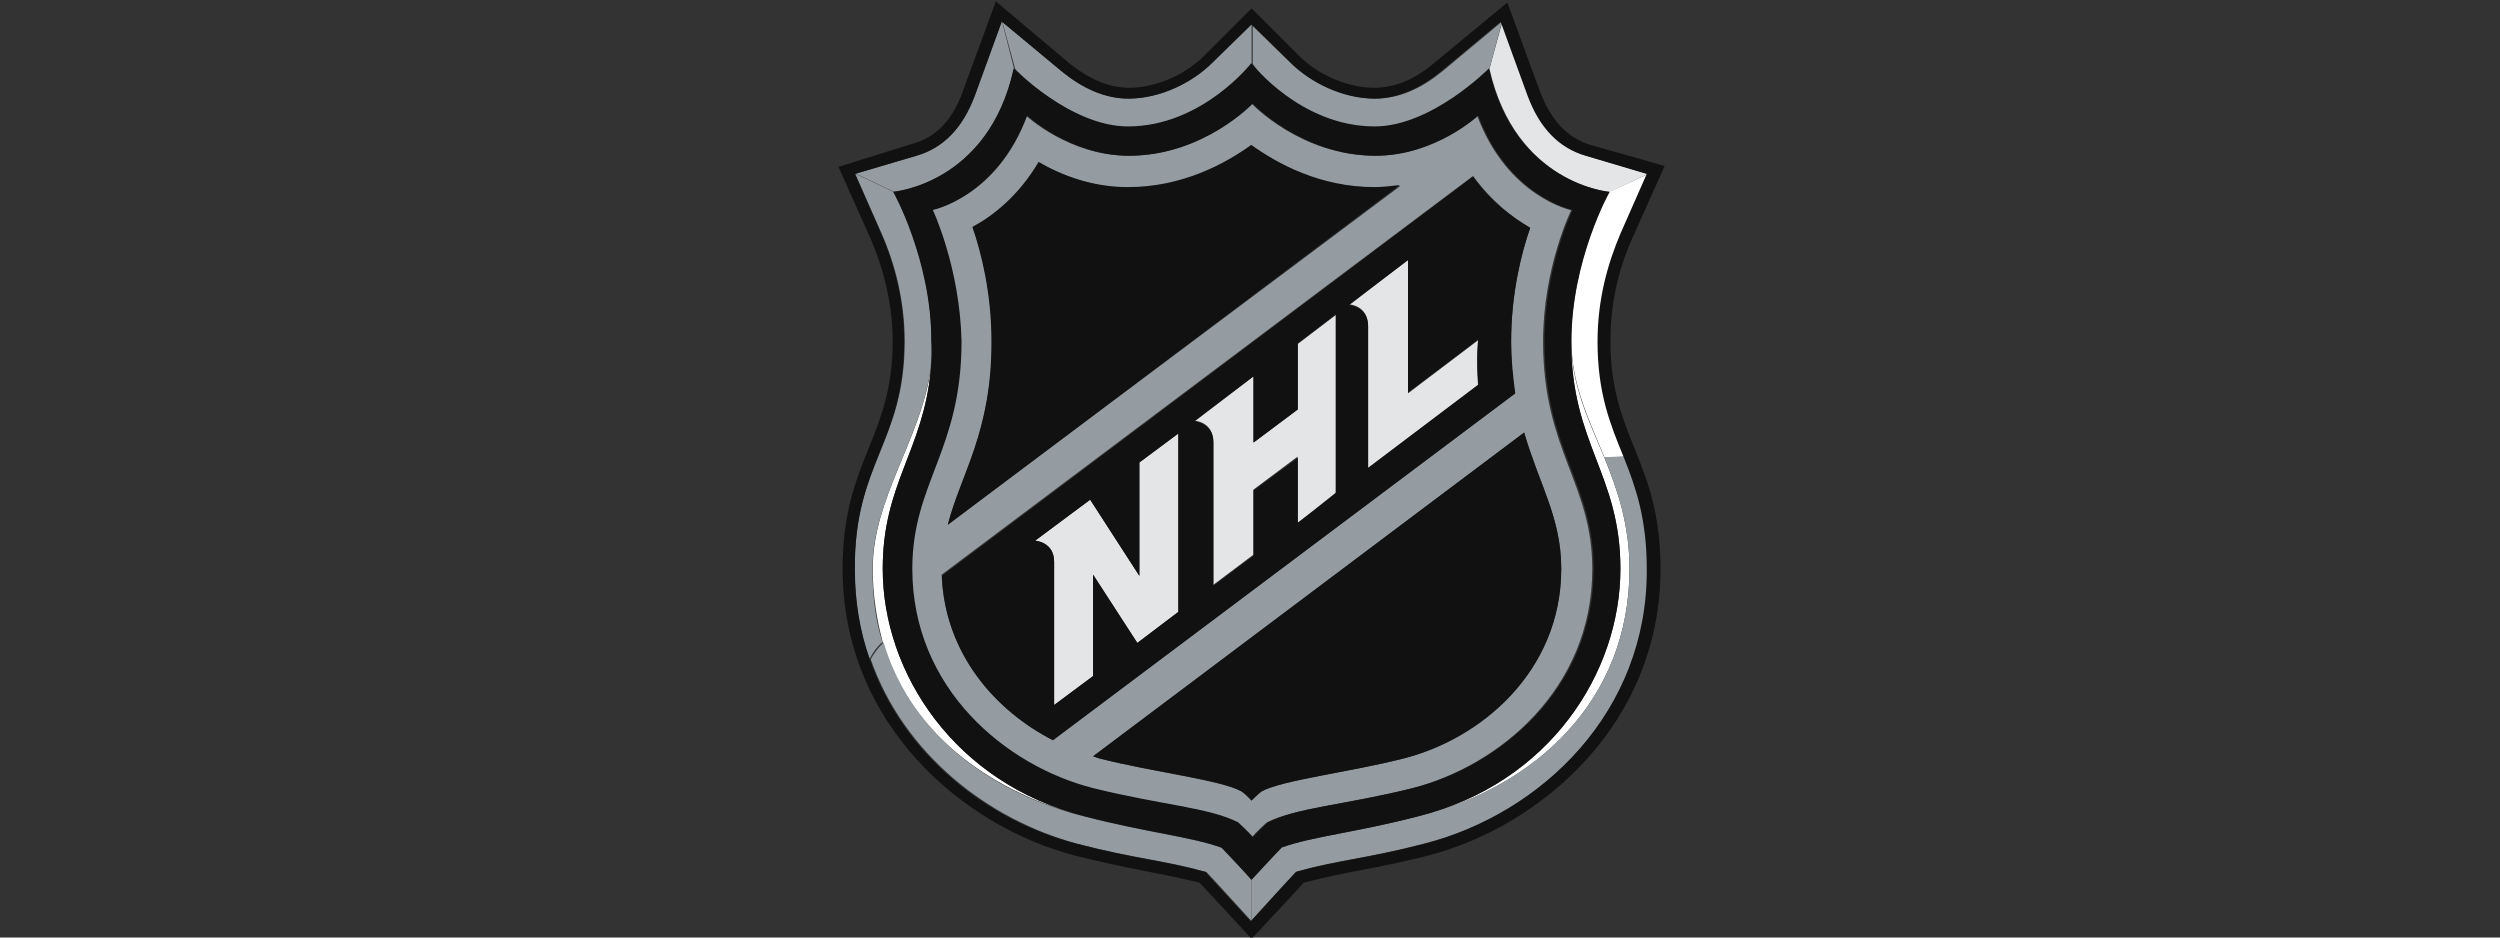 <svg xmlns="http://www.w3.org/2000/svg" xmlns:xlink="http://www.w3.org/1999/xlink" width="320" zoomAndPan="magnify" viewBox="0 0 240 90" height="120" preserveAspectRatio="xMidYMid meet" version="1.0"><rect x="0" y="0" width="240" height="90" fill="#333333" stroke="none"/><defs><clipPath id="c0e9b241d2"><path d="M 82 16 L 90 16 L 90 64 L 82 64 Z M 82 16 " clip-rule="nonzero"/></clipPath><clipPath id="73653043e6"><path d="M 86.852 32.754 C 86.852 42.484 82.043 44.398 82.043 54.605 C 82.043 57.699 82.52 60.684 83.477 63.27 C 83.758 62.68 84.238 62.031 84.715 61.637 C 84.039 59.527 83.758 57.223 83.758 54.605 C 83.758 47.969 88.285 42.371 89.328 35.539 C 89.41 34.668 89.41 33.711 89.41 32.754 C 89.496 24.965 85.754 18.41 85.754 18.41 L 82.098 16.668 L 84.602 22.348 C 85.895 25.246 86.852 28.816 86.852 32.754 Z M 86.852 32.754 " clip-rule="evenodd"/></clipPath><clipPath id="617705925a"><path d="M 150 16 L 159 16 L 159 44 L 150 44 Z M 150 16 " clip-rule="nonzero"/></clipPath><clipPath id="def403a462"><path d="M 150.863 32.754 C 150.863 36.887 152.492 40.18 154.039 43.918 L 156.066 43.836 C 154.828 40.742 153.562 37.762 153.562 32.754 C 153.562 28.816 154.52 25.246 155.785 22.348 L 158.285 16.668 L 154.547 18.41 C 154.52 18.41 150.863 24.965 150.863 32.754 Z M 150.863 32.754 " clip-rule="evenodd"/></clipPath><clipPath id="f29f6ad85c"><path d="M 83 61 L 121 61 L 121 89 L 83 89 Z M 83 61 " clip-rule="nonzero"/></clipPath><clipPath id="ce5919d5cd"><path d="M 117.254 81.383 C 114.273 80.312 110.141 79.949 104.176 78.402 C 95.992 76.375 87.613 71.09 84.828 61.668 C 84.348 62.145 83.871 62.734 83.59 63.297 C 86.77 72.355 94.84 78.711 103.5 81.016 C 109.07 82.449 111.688 82.562 115.82 83.715 C 116.41 84.309 120.152 88.441 120.152 88.441 L 120.152 84.504 C 120.152 84.449 117.648 81.664 117.254 81.383 Z M 117.254 81.383 " clip-rule="evenodd"/></clipPath><clipPath id="513ab1fc4e"><path d="M 87 9 L 153 9 L 153 81 L 87 81 Z M 87 9 " clip-rule="nonzero"/></clipPath><clipPath id="60bbd98ce7"><path d="M 104.852 75.699 C 111.488 77.332 115.82 77.527 118.715 78.965 C 118.715 78.965 119.785 79.918 120.152 80.398 C 120.543 79.918 121.586 78.965 121.586 78.965 C 124.48 77.527 128.812 77.332 135.449 75.699 C 143.832 73.59 152.859 66.168 152.859 54.637 C 152.859 46.367 148.133 43.273 148.133 32.781 C 148.133 25.668 150.832 20.184 150.832 20.184 C 150.832 20.184 144.703 18.887 141.805 11.098 C 141.805 11.098 137.672 14.949 131.992 14.949 C 124.875 14.949 120.152 9.945 120.152 9.945 C 120.152 9.945 115.426 14.949 108.312 14.949 C 102.629 14.949 98.496 11.098 98.496 11.098 C 95.598 18.887 89.441 20.152 89.441 20.152 C 89.441 20.152 92.141 25.637 92.141 32.754 C 92.141 43.246 87.414 46.34 87.414 54.605 C 87.414 66.25 96.469 73.562 104.852 75.699 Z M 149.879 54.605 C 149.879 64.422 142.086 70.863 134.773 72.805 C 129.488 74.152 123.133 74.828 121.105 75.98 C 120.629 76.262 120.152 76.855 120.152 76.855 C 120.152 76.855 119.559 76.262 119.195 75.98 C 117.281 74.914 110.812 74.152 105.527 72.805 L 104.938 72.605 L 146.336 41.527 C 147.77 46.535 149.879 49.715 149.879 54.605 Z M 146.898 21.871 C 146.023 24.371 145.07 28.309 145.07 32.754 C 145.07 34.582 145.152 36.324 145.461 37.762 L 101.082 71.059 C 95.516 68.164 90.676 62.68 90.395 55.168 L 141.414 16.891 C 143.242 19.395 145.266 20.914 146.898 21.871 Z M 95.234 32.754 C 95.234 28.227 94.277 24.371 93.406 21.871 C 95.316 20.801 97.82 18.887 99.762 15.625 C 101.871 16.777 104.852 18.043 108.34 18.043 C 113.625 18.043 117.762 15.738 120.18 13.996 C 122.598 15.738 126.73 18.043 132.02 18.043 C 132.891 18.043 133.648 17.961 134.438 17.848 L 90.988 50.359 C 92.254 45.465 95.234 41.418 95.234 32.754 Z M 95.234 32.754 " clip-rule="evenodd"/></clipPath><clipPath id="14cd0e4e46"><path d="M 96 2 L 121 2 L 121 13 L 96 13 Z M 96 2 " clip-rule="nonzero"/></clipPath><clipPath id="b645f96ab2"><path d="M 108.312 12.25 C 115.426 12.25 120.152 6.176 120.152 6.176 L 120.152 2.352 L 116.41 6.008 C 114.496 7.918 111.406 9.465 108.34 9.465 C 106.031 9.465 103.812 8.398 101.984 6.879 L 96.219 2.07 L 97.453 6.598 C 97.344 6.57 102.828 12.25 108.312 12.25 Z M 108.312 12.25 " clip-rule="evenodd"/></clipPath><clipPath id="a422177982"><path d="M 120 43 L 159 43 L 159 89 L 120 89 Z M 120 43 " clip-rule="nonzero"/></clipPath><clipPath id="4fcbf416d3"><path d="M 156.43 54.605 C 156.43 67.207 147.488 75.504 136.125 78.371 C 130.164 79.918 126.027 80.285 123.047 81.355 C 122.652 81.746 120.152 84.449 120.152 84.449 L 120.152 88.387 C 120.152 88.387 124.004 84.25 124.48 83.66 C 128.617 82.508 131.23 82.422 136.801 80.961 C 148.051 78.062 158.258 68.246 158.258 54.578 C 158.258 49.656 157.191 46.676 156.035 43.809 L 154.012 43.891 C 155.277 47.012 156.43 50.387 156.43 54.605 Z M 156.43 54.605 " clip-rule="evenodd"/></clipPath><clipPath id="2cb8693910"><path d="M 120 2 L 145 2 L 145 13 L 120 13 Z M 120 2 " clip-rule="nonzero"/></clipPath><clipPath id="ddaafef0f8"><path d="M 131.992 12.25 C 137.477 12.25 142.961 6.684 142.961 6.684 L 144.195 2.07 L 138.43 6.879 C 136.52 8.426 134.383 9.465 132.074 9.465 C 128.98 9.465 125.918 7.918 124.004 6.008 L 120.262 2.352 L 120.262 6.09 C 120.152 6.203 124.875 12.25 131.992 12.25 Z M 131.992 12.25 " clip-rule="evenodd"/></clipPath><clipPath id="b244a0a910"><path d="M 82 2 L 98 2 L 98 19 L 82 19 Z M 82 2 " clip-rule="nonzero"/></clipPath><clipPath id="77c4c4b26b"><path d="M 97.344 6.57 L 96.188 2.043 L 93.602 9.156 C 92.449 12.25 90.621 14.164 88.035 14.922 L 82.156 16.668 L 85.812 18.41 C 85.785 18.41 94.926 17.652 97.344 6.57 Z M 97.344 6.57 " clip-rule="evenodd"/></clipPath></defs><path fill="#ffffff" d="M 84.742 54.605 C 84.742 46.422 88.598 43.355 89.355 35.539 C 88.285 42.371 83.785 47.855 83.785 54.605 C 83.785 57.195 84.18 59.527 84.742 61.637 C 87.527 71.059 95.992 76.262 104.094 78.371 C 91.66 75.195 84.742 64.621 84.742 54.605 Z M 156.43 54.605 C 156.43 50.359 155.277 47.012 154.012 43.918 C 152.465 40.262 150.832 36.887 150.832 32.754 C 150.832 42.652 155.559 45.551 155.559 54.605 C 155.559 64.621 148.723 75.195 136.211 78.371 C 147.488 75.504 156.43 67.207 156.43 54.605 Z M 156.43 54.605 " fill-opacity="1" fill-rule="evenodd"/><path fill="#e4e5e6" d="M 152.297 14.949 C 149.707 14.191 147.883 12.25 146.727 9.184 L 144.227 2.07 L 142.988 6.598 C 145.492 17.68 154.547 18.438 154.547 18.438 L 158.203 16.695 Z M 109.379 55.281 L 104.656 47.969 L 99.367 51.906 C 99.367 51.906 101.195 51.992 101.195 53.934 L 101.195 67.684 L 104.938 64.902 L 104.938 55.168 L 109.184 61.723 L 113.121 58.742 L 113.121 41.613 L 109.379 44.398 Z M 124.566 39.309 L 120.32 42.484 L 120.32 36.129 L 114.637 40.375 C 114.637 40.375 116.465 40.461 116.465 42.402 L 116.465 56.152 L 120.32 53.258 L 120.32 47.012 L 124.566 43.836 L 124.566 50.191 L 128.223 47.492 L 128.223 30.25 L 124.566 33.035 Z M 135.168 37.762 L 135.168 24.965 L 129.488 29.211 C 129.488 29.211 131.316 29.293 131.316 31.234 L 131.316 44.988 L 141.891 37 C 141.695 34.301 141.891 32.668 141.891 32.668 Z M 135.168 37.762 " fill-opacity="1" fill-rule="evenodd"/><g clip-path="url(#c0e9b241d2)"><g clip-path="url(#73653043e6)"><path fill="#949ca1" d="M 82.043 63.27 L 82.043 16.668 L 89.496 16.668 L 89.496 63.27 Z M 82.043 63.27 " fill-opacity="1" fill-rule="nonzero"/></g></g><g clip-path="url(#617705925a)"><g clip-path="url(#def403a462)"><path fill="#ffffff" d="M 158.285 43.918 L 150.863 43.918 L 150.863 16.668 L 158.285 16.668 Z M 158.285 43.918 " fill-opacity="1" fill-rule="nonzero"/></g></g><g clip-path="url(#f29f6ad85c)"><g clip-path="url(#ce5919d5cd)"><path fill="#949ca1" d="M 83.59 88.441 L 83.59 61.668 L 120.152 61.668 L 120.152 88.441 Z M 83.59 88.441 " fill-opacity="1" fill-rule="nonzero"/></g></g><g clip-path="url(#513ab1fc4e)"><g clip-path="url(#60bbd98ce7)"><path fill="#949ca1" d="M 185.961 57.219 L 108.945 111.148 L 54.312 33.121 L 131.328 -20.805 Z M 185.961 57.219 " fill-opacity="1" fill-rule="nonzero"/></g></g><g clip-path="url(#14cd0e4e46)"><g clip-path="url(#b645f96ab2)"><path fill="#949ca1" d="M 96.219 12.25 L 96.219 2.07 L 120.152 2.07 L 120.152 12.25 Z M 96.219 12.25 " fill-opacity="1" fill-rule="nonzero"/></g></g><g clip-path="url(#a422177982)"><g clip-path="url(#4fcbf416d3)"><path fill="#949ca1" d="M 120.152 88.387 L 120.152 43.809 L 158.258 43.809 L 158.258 88.387 Z M 120.152 88.387 " fill-opacity="1" fill-rule="nonzero"/></g></g><g clip-path="url(#2cb8693910)"><g clip-path="url(#ddaafef0f8)"><path fill="#949ca1" d="M 120.152 12.25 L 120.152 2.07 L 144.195 2.07 L 144.195 12.25 Z M 120.152 12.25 " fill-opacity="1" fill-rule="nonzero"/></g></g><g clip-path="url(#b244a0a910)"><g clip-path="url(#77c4c4b26b)"><path fill="#949ca1" d="M 82.156 18.41 L 82.156 2.043 L 97.344 2.043 L 97.344 18.41 Z M 82.156 18.41 " fill-opacity="1" fill-rule="nonzero"/></g></g><path fill="#111111" d="M 90.988 50.387 L 134.383 17.762 C 133.621 17.848 132.75 17.961 131.961 17.961 C 126.676 17.961 122.543 15.652 120.121 13.91 C 117.703 15.652 113.57 17.961 108.281 17.961 C 104.824 17.961 101.844 16.809 99.703 15.543 C 97.793 18.805 95.289 20.746 93.348 21.785 C 94.223 24.289 95.176 28.227 95.176 32.668 C 95.234 41.418 92.254 45.465 90.988 50.387 Z M 104.938 72.605 L 105.527 72.805 C 110.812 74.152 117.168 74.828 119.195 75.98 C 119.672 76.262 120.152 76.855 120.152 76.855 C 120.152 76.855 120.742 76.262 121.105 75.98 C 123.02 74.914 129.488 74.152 134.773 72.805 C 142.086 70.977 149.879 64.535 149.879 54.605 C 149.879 49.684 147.77 46.535 146.305 41.527 Z M 85.699 32.754 C 85.699 42.09 80.891 44.199 80.891 54.605 C 80.891 69.512 92.449 79.355 103.219 82.141 C 108.621 83.492 110.25 83.574 115.145 84.73 C 115.539 85.121 120.152 90.129 120.152 90.129 C 120.152 90.129 124.762 85.207 125.156 84.73 C 130.078 83.492 131.711 83.492 137.082 82.141 C 147.852 79.355 159.41 69.543 159.41 54.605 C 159.41 44.199 154.602 42.09 154.602 32.754 C 154.602 29.379 155.277 26.004 156.711 22.855 L 159.805 15.934 L 152.691 13.91 C 150.469 13.234 148.949 11.605 147.883 8.902 L 144.703 0.242 L 137.586 6.121 C 135.758 7.668 133.848 8.426 131.906 8.426 C 129.402 8.426 126.508 7.188 124.68 5.332 L 120.152 0.805 L 115.621 5.332 C 113.711 7.246 110.898 8.426 108.395 8.426 C 106.566 8.426 104.656 7.668 102.715 6.121 L 95.598 0.129 L 92.422 8.793 C 91.465 11.492 89.832 13.207 87.613 13.797 L 80.496 16.02 L 83.59 22.938 C 84.91 26.031 85.699 29.379 85.699 32.754 Z M 88.004 14.949 C 90.594 14.191 92.422 12.25 93.574 9.184 L 96.16 2.07 L 101.953 6.879 C 103.867 8.426 106.004 9.465 108.312 9.465 C 111.406 9.465 114.469 7.918 116.383 6.008 L 120.121 2.352 L 123.863 6.008 C 125.777 7.918 128.871 9.465 131.934 9.465 C 134.242 9.465 136.461 8.398 138.289 6.879 L 144.055 2.07 L 146.645 9.184 C 147.797 12.277 149.625 14.191 152.211 14.949 L 158.09 16.695 L 155.586 22.375 C 154.348 25.273 153.363 28.73 153.363 32.781 C 153.363 37.789 154.602 40.77 155.867 43.863 C 157.02 46.762 158.09 49.742 158.09 54.637 C 158.176 68.305 147.992 78.121 136.715 81.016 C 131.148 82.449 128.531 82.562 124.398 83.715 C 123.809 84.309 120.066 88.441 120.066 88.441 C 120.066 88.441 116.215 84.309 115.734 83.715 C 111.602 82.562 108.984 82.48 103.418 81.016 C 94.754 78.793 86.684 72.438 83.504 63.297 C 82.551 60.598 82.07 57.73 82.07 54.637 C 81.988 44.426 86.797 42.512 86.797 32.781 C 86.797 28.844 85.84 25.273 84.574 22.375 L 82.07 16.695 Z M 101.082 71.059 L 145.461 37.762 C 145.266 36.215 145.07 34.582 145.07 32.754 C 145.07 28.227 146.023 24.371 146.898 21.871 C 145.266 20.914 143.156 19.449 141.414 16.949 L 90.426 55.281 C 90.707 62.793 95.598 68.277 101.082 71.059 Z M 135.168 24.965 L 135.168 37.676 L 141.918 32.586 C 141.918 32.586 141.723 34.215 141.918 36.918 L 131.344 44.902 L 131.344 31.32 C 131.344 29.406 129.516 29.293 129.516 29.293 Z M 120.348 36.129 L 120.348 42.484 L 124.594 39.309 L 124.594 32.949 L 128.25 30.168 L 128.25 47.293 L 124.594 50.191 L 124.594 43.949 L 120.348 47.098 L 120.348 53.34 L 116.496 56.238 L 116.496 42.484 C 116.496 40.574 114.668 40.461 114.668 40.461 Z M 104.656 47.969 L 109.379 55.281 L 109.379 44.398 L 113.121 41.613 L 113.121 58.742 L 109.184 61.723 L 104.938 55.168 L 104.938 64.902 L 101.195 67.684 L 101.195 53.934 C 101.195 52.02 99.367 51.906 99.367 51.906 Z M 89.355 35.539 C 88.598 43.328 84.742 46.422 84.742 54.605 C 84.742 64.621 91.66 75.195 104.176 78.371 C 110.141 79.918 114.273 80.285 117.254 81.355 C 117.648 81.746 120.152 84.449 120.152 84.449 C 120.152 84.449 122.652 81.746 123.047 81.355 C 126.027 80.285 130.164 79.918 136.125 78.371 C 148.723 75.195 155.559 64.621 155.559 54.605 C 155.559 45.465 150.832 42.684 150.832 32.754 C 150.832 24.965 154.488 18.41 154.488 18.41 C 154.488 18.41 145.352 17.652 142.93 6.57 C 142.93 6.57 137.445 12.137 131.961 12.137 C 124.848 12.137 120.121 6.062 120.121 6.062 C 120.121 6.062 115.398 12.137 108.281 12.137 C 102.797 12.137 97.312 6.57 97.312 6.57 C 94.895 17.652 85.754 18.41 85.754 18.41 C 85.754 18.41 89.41 24.965 89.41 32.754 C 89.551 33.824 89.441 34.695 89.355 35.539 Z M 89.551 20.152 C 89.551 20.152 95.711 18.918 98.609 11.098 C 98.609 11.098 102.742 14.949 108.422 14.949 C 115.539 14.949 120.262 9.945 120.262 9.945 C 120.262 9.945 124.988 14.949 132.102 14.949 C 137.785 14.949 141.918 11.098 141.918 11.098 C 144.816 18.887 150.973 20.152 150.973 20.152 C 150.973 20.152 148.273 25.637 148.273 32.754 C 148.273 43.246 153 46.34 153 54.605 C 153 66.168 143.945 73.562 135.59 75.672 C 128.953 77.305 124.621 77.5 121.727 78.934 C 121.727 78.934 120.656 79.891 120.293 80.371 C 119.898 79.891 118.855 78.934 118.855 78.934 C 115.961 77.5 111.629 77.305 104.992 75.672 C 96.609 73.562 87.582 66.137 87.582 54.605 C 87.582 46.34 92.309 43.246 92.309 32.754 C 92.141 25.637 89.551 20.152 89.551 20.152 Z M 89.551 20.152 " fill-opacity="1" fill-rule="evenodd"/></svg>